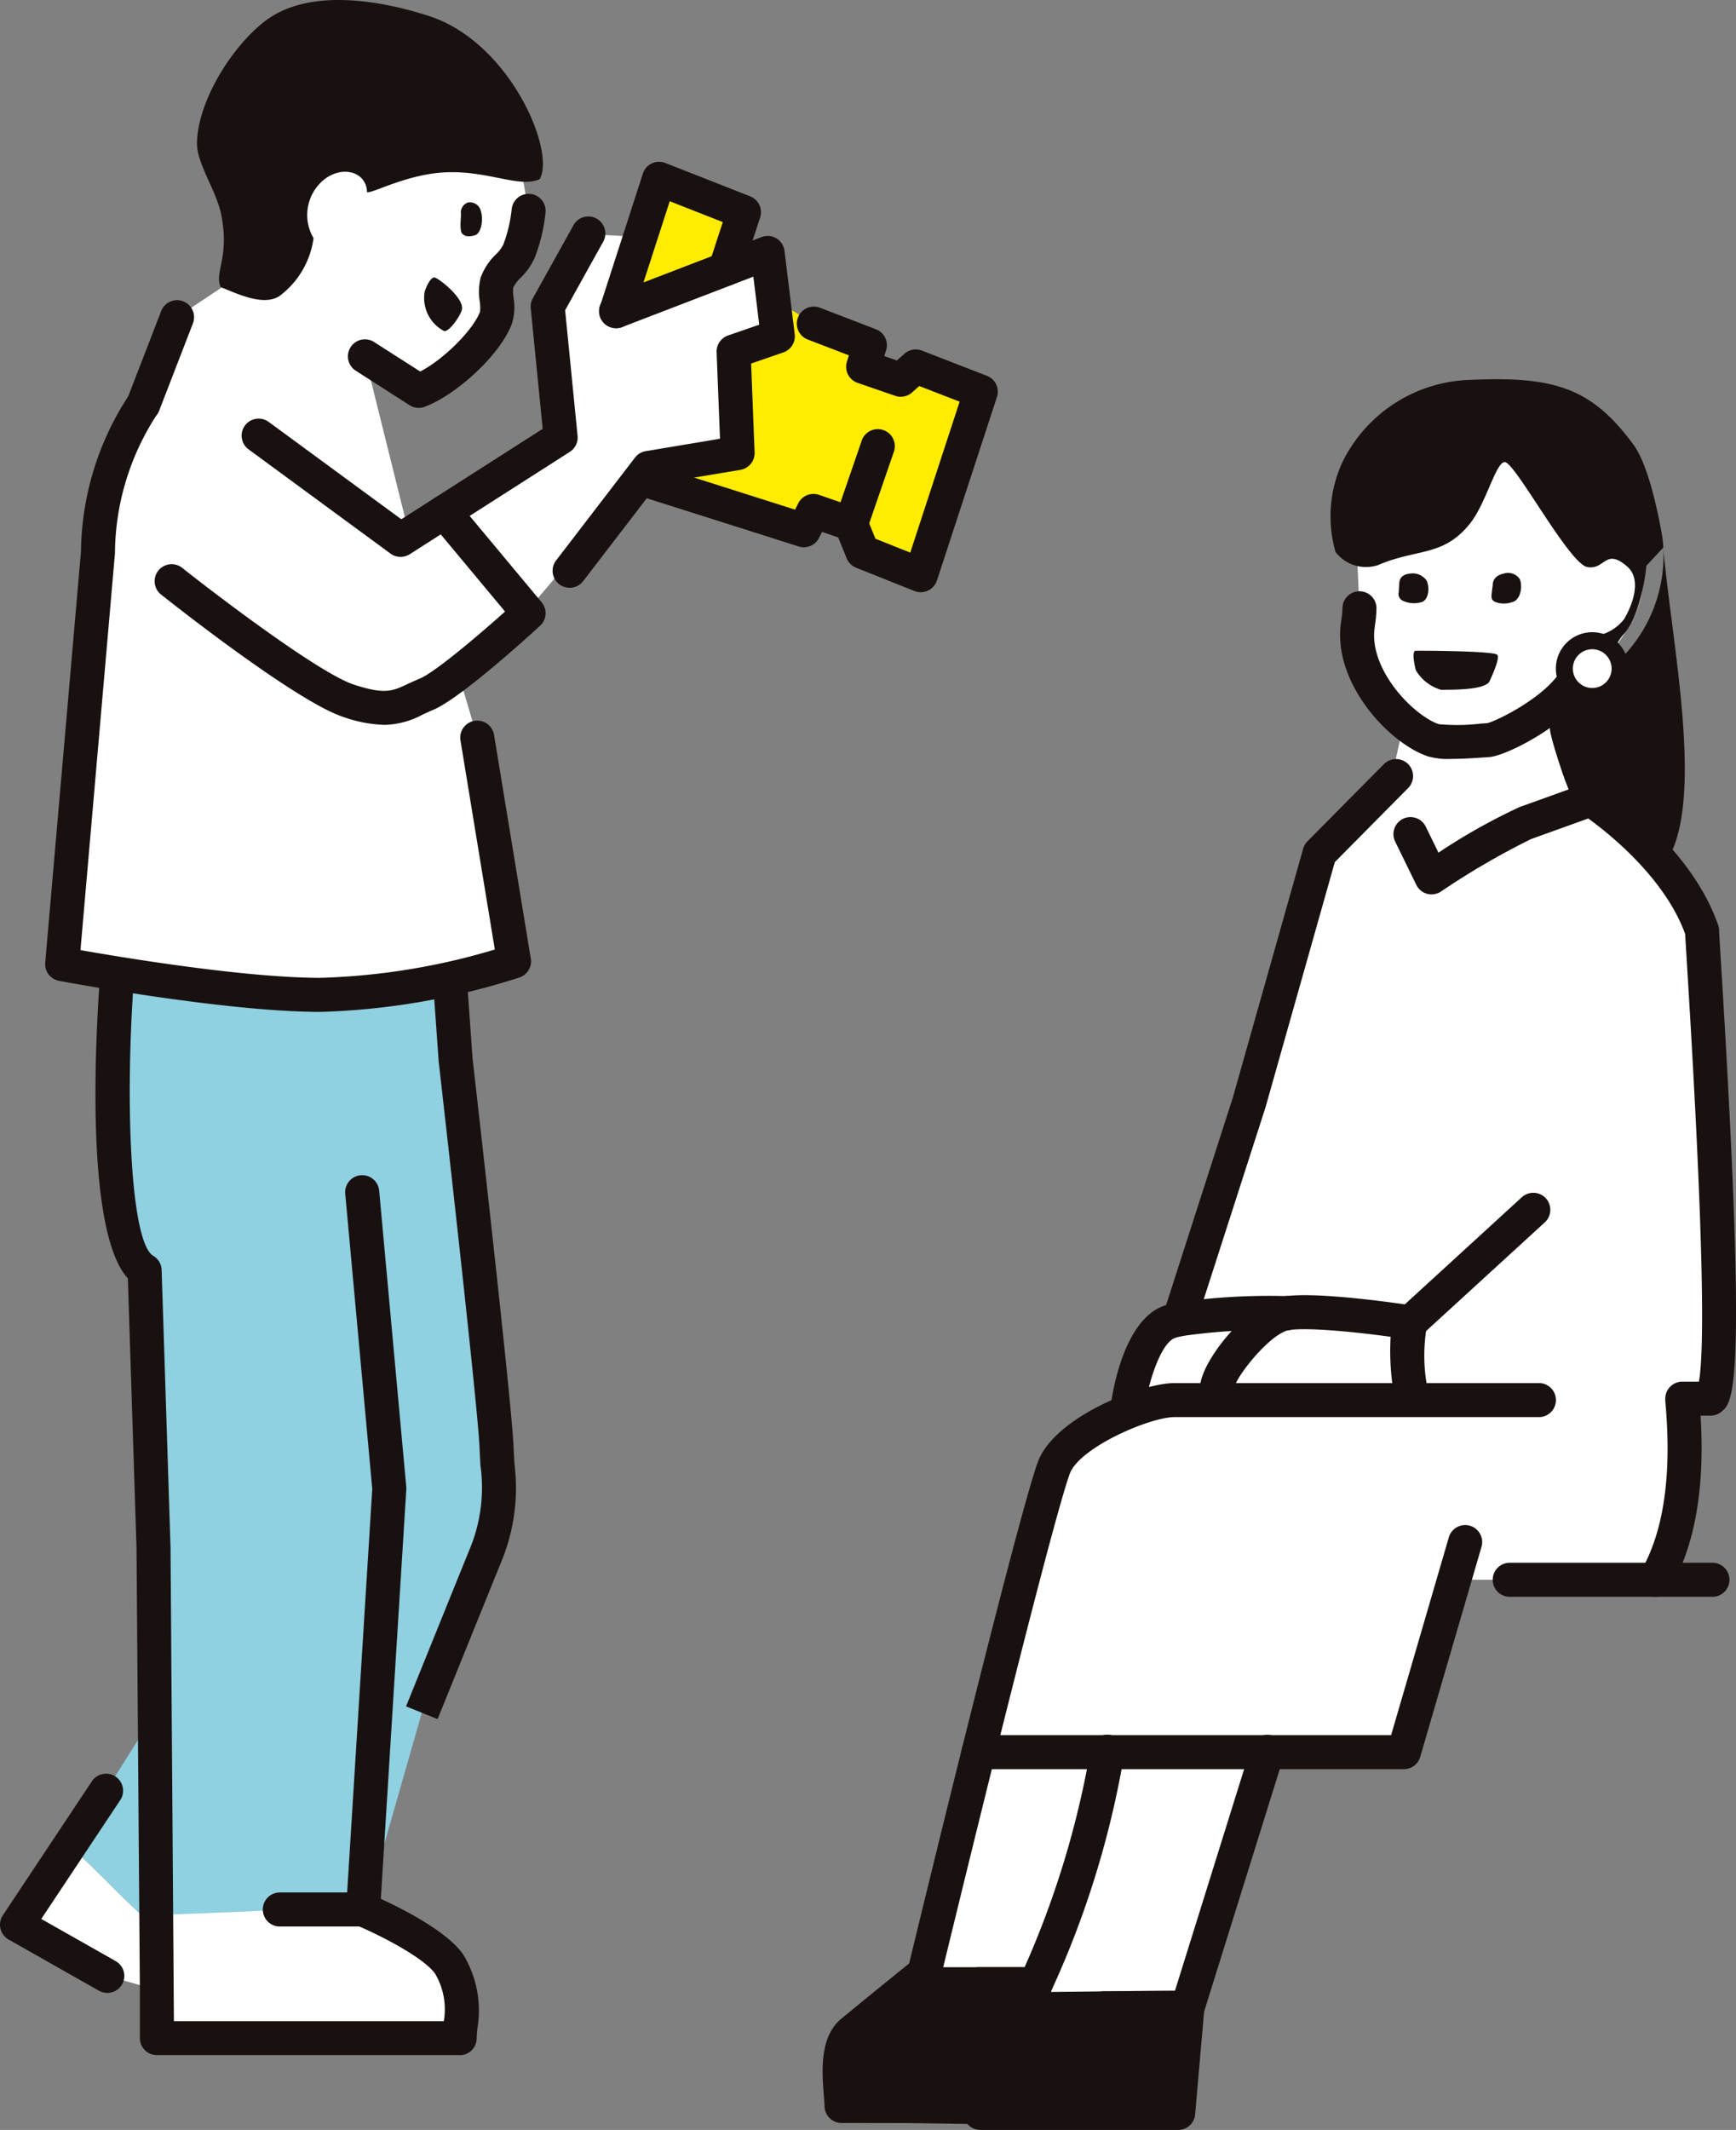 <svg id="Group_313" data-name="Group 313" xmlns="http://www.w3.org/2000/svg" xmlns:xlink="http://www.w3.org/1999/xlink" width="147.213" height="180.539" viewBox="0 0 147.213 180.539">
  <rect x="0" y="0" width="147.213" height="180.539" fill="#808080" stroke="none"/>
  <defs>
    <clipPath id="clip-path">
      <rect id="Rectangle_16184" data-name="Rectangle 16184" width="147.213" height="180.539" fill="none"/>
    </clipPath>
  </defs>
  <g id="Group_312" data-name="Group 312" clip-path="url(#clip-path)">
    <path id="Path_146" data-name="Path 146" d="M3.7,408.207l7.656,4.337,3.814,1.072v-5.434c-2.577-2.2-4.67-4.624-7.019-6.669Z" transform="translate(-2.26 -245.063)" fill="#fff"/>
    <path id="Path_147" data-name="Path 147" d="M51.337,252.089c-.153-3.736-3.471-32.812-3.471-32.812l-.387-5.477-28.312-1.67s-1.711,22.662,2.331,25.034l.753,23.5.132,13.988-4.194,6.668-3.062,4.606c2.349,2.045,4.442,4.465,7.018,6.669v-.086s12.2-.417,17.994-.862l4.866-17s3.787-9.366,5.344-13.2,1.15-5.609.987-9.356" transform="translate(-9.233 -129.474)" fill="#8fd0e1"/>
    <path id="Path_148" data-name="Path 148" d="M33.14,415.268v6.217l.39.109v4.093H59.206c.061-1.629.621-4.072-.876-6.261s-7.309-4.643-7.309-4.643l.113-.378c-5.791.445-17.993.862-17.993.862" transform="translate(-20.227 -252.933)" fill="#fff"/>
    <path id="Path_149" data-name="Path 149" d="M63.312,51.111l4.561,2.922.132-.051c2.25-.886,5.548-3.879,6.414-6.129.336-.865-.183-2.117.092-3,.326-1.028,1.487-1.66,1.873-2.668a13.338,13.338,0,0,0,.8-3.37l-.712-4.1a19.782,19.782,0,0,0-6.226,0,27.463,27.463,0,0,0-5.64,2.167s-1.533-3.481-3.6-2.43-3.941,2.557-3.6,4.366.542,3.533.542,3.533l-3.054,3.3L53.028,46.7,61.3,52.862Z" transform="translate(-32.366 -20.904)" fill="#fff"/>
    <path id="Path_150" data-name="Path 150" d="M134.132,50.115l3.624-11.209,7.2,2.83-1.578,4.826,7.482,4.612,4.775,1.833-.57,1.833,3.187,1.1,1.273-1.13,5.518,2.138L159.95,72.5,155,70.527l-.967-2.372-3.187-1.1-.814,1.639-13.55-4.3Z" transform="translate(-81.867 -23.747)" fill="#ffec00"/>
    <path id="Path_151" data-name="Path 151" d="M96.8,84.164l11.4-13.418,7.554-1.262-.336-8.6,3.746-1.293-.865-7.066L114.719,53.9l-9.244,3.553,1.009-6.338-3.411-.188-3.42,6.149,1.1,11.1-9.865,6.312-3.706,2.362Z" transform="translate(-53.211 -31.082)" fill="#fff"/>
    <path id="Path_152" data-name="Path 152" d="M23.271,63.735,20.4,71.156c-.865.987-3.655,5.833-3.838,12.553l-3.034,34.858s13.9,2.606,21.888,2.606a59.872,59.872,0,0,0,16.432-2.841L48.732,99.367l-1.452-4.922,5.8-5.625-7.147-8.572-3.22.926L39.2,67.054,28.328,60.37Z" transform="translate(-8.257 -36.847)" fill="#fff"/>
    <path id="Path_153" data-name="Path 153" d="M303.623,155.112l-1.221,5.537,1.642,3.858.136.09,1.792,3.665s5.844-3.838,7.951-4.6,5.549-2,5.549-2-2.128-2.741-2.242-3.857a30.33,30.33,0,0,0-1.067-3.974s-4.992,3.776-5.911,3.875a31.224,31.224,0,0,1-3.842-.23Z" transform="translate(-184.571 -93.893)" fill="#fff"/>
    <path id="Path_154" data-name="Path 154" d="M313.741,118.137c-1.771,2.718-6.485,4.907-7.279,4.948-.9.051-3.777.316-4.652.01-2.678-.916-6.9-5.314-6.424-9.58a14.078,14.078,0,0,0,.163-1.608l-.2-4.355s6.69-1.33,7.281-2.168,3.932-6.552,5.045-6.5,5.978,6.847,6.526,7.389,1.335,1.281,1.631,1.182,2.647-2.118,3.516.3-.664,5.383-.971,5.809-1.312,1.916-1.312,1.916Z" transform="translate(-180.266 -60.352)" fill="#fff"/>
    <path id="Path_155" data-name="Path 155" d="M210.623,399.727c.819-1.643,5.587-18.579,5.587-18.579H205.286c-2.433,9.783-4.6,18.732-4.6,18.732l-.3.24H210.4c.088-.144.166-.278.223-.392" transform="translate(-122.306 -232.634)" fill="#fff"/>
    <path id="Path_156" data-name="Path 156" d="M199.974,427.932H189.962c-.925.746-4.126,3.856-6.111,5.5-1.547,1.293-.824,6.006-.773,7.635l11.506.164s0-4.2.108-5.295c.1-1.02,4.1-6.084,5.282-8.005" transform="translate(-111.612 -261.188)" fill="#191110"/>
    <path id="Path_157" data-name="Path 157" d="M229.992,214.41a7.853,7.853,0,0,0-.784.2c-2.759.916-3.6,7.269-3.6,7.269s-5.192,2.1-6.281,5.172c-1,2.841-3.828,13.9-6.363,24.046h36.07l5.192-14.609h16.146c1.924-3.3,2.911-8.185,2.27-15.23v-.122h2.392c1.955-1.547-.713-38.391-.713-39.653-2.209-6.444-9.437-11.127-9.437-11.127l-.886-2.281.886,2.281s-3.441,1.242-5.548,2-7.951,4.6-7.951,4.6l-1.792-3.665-1.211-4.938-6.5,6.556L235.9,196.075Z" transform="translate(-129.98 -102.586)" fill="#fff"/>
    <path id="Path_158" data-name="Path 158" d="M281.294,292.162s-.672-3.767-.03-5.854c0,0-7.666-1.181-10.445-.784h-.01c-2.779.407-7.045,6.485-5.671,6.638Z" transform="translate(-161.664 -174.22)" fill="#fff"/>
    <path id="Path_159" data-name="Path 159" d="M245.41,293.642s.845-6.352,3.6-7.269a7.757,7.757,0,0,1,.784-.2,56.674,56.674,0,0,1,9.132-.519h.01s-5.018,2.862-5.281,4a23.8,23.8,0,0,0-.263,3.689Z" transform="translate(-149.786 -174.346)" fill="#fff"/>
    <path id="Path_160" data-name="Path 160" d="M337.339,134.591c.326-.326,1.751-2.962,2.392-3.472a2.373,2.373,0,0,0,1.487.519,2.407,2.407,0,0,0,2.4-2.4,2.286,2.286,0,0,0-.092-.651,12.4,12.4,0,0,0,3.411-9.05c.692,7.655,3.2,19.76.784,25.431a64.819,64.819,0,0,1-7.431-5.491c-1.212-1.038-1.829-.75-1.829-.75s-1.349-3.919-1.125-4.133" transform="translate(-205.879 -72.958)" fill="#191110"/>
    <path id="Path_161" data-name="Path 161" d="M293.586,98.247a3.242,3.242,0,0,1-3.6-1.12,10.949,10.949,0,0,1,.59-7.615,12.455,12.455,0,0,1,10.761-6.963c7.3-.346,10.394.723,13.907,5.477,1.15,1.558,1.954,5.039,2.392,7.462a11.638,11.638,0,0,1,.153,1.262l-1.456,1.568c.031.224-.458,4.082-1.792,5.66a3.858,3.858,0,0,0-.713,1.008,2.435,2.435,0,0,0-1.629-.763,3.821,3.821,0,0,0,2.25-1.385c.814-1.364,1.476-3.43.275-4.469-1.873-1.629-1.873.316-3.39.041s-6.006-8.663-6.953-8.888c-.753-.163-1.608,3.471-2.983,5.192-2.27,2.85-4.479,2.1-7.809,3.533" transform="translate(-176.735 -50.347)" fill="#191110"/>
    <path id="Path_162" data-name="Path 162" d="M213.988,436.745c-1.547,1.283-.937,4.632-.876,6.251H229.88l.747-10.218H216.2c-.593.75-1.338,3.236-2.217,3.967" transform="translate(-129.969 -264.146)" fill="#191110"/>
    <path id="Path_163" data-name="Path 163" d="M242.792,381.147H229.231a78.661,78.661,0,0,1-6.088,19.679s-.406-.624-1.421.659c4.686,0,9.772-.122,14.432-.122l.017-.189Z" transform="translate(-135.328 -232.633)" fill="#fff"/>
    <path id="Path_164" data-name="Path 164" d="M301.049,142.825a6.34,6.34,0,0,1-1.974-.224c-3.3-1.13-7.938-6.138-7.382-11.1.018-.163.04-.323.062-.484a7.446,7.446,0,0,0,.092-.963,1.442,1.442,0,1,1,2.885,0,10,10,0,0,1-.117,1.353l-.055.42c-.392,3.5,3.306,7.314,5.457,8.051a16.964,16.964,0,0,0,3.56-.05l.544-.036c.736-.152,4.716-2.092,6.152-4.3a1.443,1.443,0,0,1,2.418,1.576c-1.94,2.977-7.025,5.53-8.415,5.6l-.5.033c-1.079.074-1.983.122-2.729.122" transform="translate(-178.007 -78.495)" fill="#191110"/>
    <path id="Path_165" data-name="Path 165" d="M223.109,400.009a1.444,1.444,0,0,1-1.3-2.07,77.9,77.9,0,0,0,5.961-19.267,1.443,1.443,0,1,1,2.853.429,79.242,79.242,0,0,1-6.216,20.091,1.442,1.442,0,0,1-1.3.817" transform="translate(-135.294 -230.373)" fill="#191110"/>
    <path id="Path_166" data-name="Path 166" d="M227.621,410.911H210.854a1.443,1.443,0,0,1-1.442-1.389c-.01-.259-.036-.565-.062-.9-.16-1.981-.4-4.973,1.459-6.516a16.256,16.256,0,0,0,3.444-4.218,1.443,1.443,0,0,1,2.548,1.354,18.968,18.968,0,0,1-4.148,5.085c-.642.532-.552,2.443-.456,3.7h14.1l.659-7.55a1.46,1.46,0,0,1,.061-.305l6.78-21.715a1.443,1.443,0,1,1,2.754.861l-6.733,21.566-.76,8.711a1.443,1.443,0,0,1-1.438,1.317" transform="translate(-127.711 -230.372)" fill="#191110"/>
    <path id="Path_167" data-name="Path 167" d="M245.069,436.061H238a1.442,1.442,0,1,1,0-2.885h7.066a1.442,1.442,0,0,1,0,2.885" transform="translate(-144.385 -264.389)" fill="#191110"/>
    <path id="Path_168" data-name="Path 168" d="M214.329,430.808h-3.655a1.442,1.442,0,1,1,0-2.885h3.655a1.442,1.442,0,1,1,0,2.885" transform="translate(-127.705 -261.183)" fill="#191110"/>
    <path id="Path_169" data-name="Path 169" d="M348.047,235.675a1.444,1.444,0,0,1-1.246-2.17c1.944-3.335,2.645-8.169,2.08-14.372q-.006-.065-.006-.131v-.122a1.442,1.442,0,0,1,1.443-1.442h1.411c.424-2.355.508-10.652-.99-34.978-.1-1.693-.156-2.547-.175-2.962-2.1-5.806-8.72-10.144-8.787-10.188a1.446,1.446,0,0,1-.561-.688l-.886-2.28a1.443,1.443,0,1,1,2.691-1.045l.723,1.861c1.612,1.124,7.559,5.586,9.621,11.6a1.446,1.446,0,0,1,.077.468c0,.2.085,1.521.179,3.056,2.214,35.966,1.03,36.9-.015,37.728a1.439,1.439,0,0,1-.895.311h-.843c.382,6.134-.482,11.052-2.572,14.636a1.442,1.442,0,0,1-1.248.717" transform="translate(-207.66 -100.327)" fill="#191110"/>
    <path id="Path_170" data-name="Path 170" d="M306.5,179.845a1.446,1.446,0,0,1-1.3-.809l-1.792-3.665A1.443,1.443,0,0,1,306,174.1l1.078,2.205a51.278,51.278,0,0,1,6.876-3.865c2.113-.754,5.551-2,5.551-2l.98,2.714s-3.444,1.243-5.554,2a64.611,64.611,0,0,0-7.643,4.449,1.442,1.442,0,0,1-.792.237" transform="translate(-185.096 -104.033)" fill="#191110"/>
    <path id="Path_171" data-name="Path 171" d="M254.412,214.025a1.446,1.446,0,0,1-1.373-1.886l5.9-18.335,5.97-21.116a1.441,1.441,0,0,1,.364-.623l6.5-6.556a1.443,1.443,0,0,1,2.05,2.031l-6.232,6.292-5.884,20.807-5.92,18.385a1.443,1.443,0,0,1-1.373,1" transform="translate(-154.399 -100.757)" fill="#191110"/>
    <path id="Path_172" data-name="Path 172" d="M187.584,363.583h-6.953a1.443,1.443,0,0,1-1.442-1.4c-.008-.27-.034-.593-.062-.946-.155-1.962-.388-4.927,1.455-6.468,1.933-1.6,4.76-3.887,5.779-4.707.479-1.975,2.384-9.808,4.488-18.263,3.412-13.662,5.565-21.8,6.4-24.177,1.384-3.906,8.863-6.757,11.613-6.757h30.907a1.442,1.442,0,0,1,0,2.885H208.862c-2.083,0-8.094,2.58-8.892,4.833s-2.981,10.531-6.323,23.914c-2.431,9.777-4.6,18.722-4.6,18.722a1.45,1.45,0,0,1-.5.784s-3.748,3.016-6.123,4.985c-.638.534-.542,2.465-.448,3.709h5.605a1.442,1.442,0,1,1,0,2.885" transform="translate(-109.267 -183.634)" fill="#191110"/>
    <path id="Path_173" data-name="Path 173" d="M343.475,342.836H326.208a1.443,1.443,0,0,1,0-2.885h17.266a1.443,1.443,0,0,1,0,2.885" transform="translate(-198.221 -207.489)" fill="#191110"/>
    <path id="Path_174" data-name="Path 174" d="M246.769,352.47H210.7a1.442,1.442,0,1,1,0-2.885h34.987l4.889-16.748a1.443,1.443,0,1,1,2.77.809l-5.193,17.786a1.442,1.442,0,0,1-1.385,1.038" transform="translate(-127.72 -202.513)" fill="#191110"/>
    <path id="Path_175" data-name="Path 175" d="M262.88,291.472a1.262,1.262,0,0,1-.162-.009,1.728,1.728,0,0,1-1.548-1.745c-.037-2.1,4.041-7.3,7.169-7.754a1.443,1.443,0,1,1,.42,2.855c-1.428.21-3.973,3.233-4.584,4.578a1.443,1.443,0,0,1-1.294,2.076" transform="translate(-159.405 -172.088)" fill="#191110"/>
    <path id="Path_176" data-name="Path 176" d="M288.346,291.346a1.443,1.443,0,0,1-1.419-1.189,21.349,21.349,0,0,1-.284-4.889c-2.614-.353-6.844-.818-8.567-.574a1.443,1.443,0,1,1-.408-2.857c2.907-.415,10.063.663,10.869.787a1.441,1.441,0,0,1,1.159,1.849,14.577,14.577,0,0,0,.072,5.178,1.444,1.444,0,0,1-1.168,1.673,1.493,1.493,0,0,1-.254.022" transform="translate(-168.718 -171.961)" fill="#191110"/>
    <path id="Path_177" data-name="Path 177" d="M304.679,271.9a1.443,1.443,0,0,1-.974-2.507l10.425-9.539a1.443,1.443,0,1,1,1.948,2.13l-10.425,9.539a1.439,1.439,0,0,1-.975.378" transform="translate(-185.08 -158.373)" fill="#191110"/>
    <path id="Path_178" data-name="Path 178" d="M243.151,292.821a1.586,1.586,0,0,1-.192-.013,1.444,1.444,0,0,1-1.241-1.621c.161-1.211,1.139-7.306,4.579-8.449a9.688,9.688,0,0,1,.949-.247,54.976,54.976,0,0,1,9.428-.549,1.443,1.443,0,0,1,0,2.885h-.01a52.264,52.264,0,0,0-8.842.491,6.2,6.2,0,0,0-.639.165c-1.22.406-2.3,3.8-2.608,6.084a1.445,1.445,0,0,1-1.428,1.254" transform="translate(-147.525 -172.082)" fill="#191110"/>
    <path id="Path_179" data-name="Path 179" d="M345.183,141.744a2.365,2.365,0,1,1-2.364-2.364,2.364,2.364,0,0,1,2.364,2.364" transform="translate(-207.796 -85.071)" fill="#fff"/>
    <path id="Path_180" data-name="Path 180" d="M341.689,143.7a3.086,3.086,0,1,1,3.086-3.085,3.089,3.089,0,0,1-3.086,3.085m0-4.729a1.643,1.643,0,1,0,1.642,1.644,1.645,1.645,0,0,0-1.642-1.644" transform="translate(-206.666 -83.941)" fill="#191110"/>
    <path id="Path_181" data-name="Path 181" d="M101.444,46.79c-.53.143-.794.112-1.059-.122s-.122-1.313-.122-1.659a.9.9,0,0,1,.591-1,.956.956,0,0,1,1.089.7c.244.774.031,1.934-.5,2.077" transform="translate(-61.172 -26.845)" fill="#191110"/>
    <path id="Path_182" data-name="Path 182" d="M93.941,64.905a3.167,3.167,0,0,1-1.649-3.3c.112-.407.509-1.314.865-1.232s2.4,1.67,2.311,2.647c-.041.468-1.1,2.016-1.527,1.884" transform="translate(-56.286 -36.847)" fill="#191110"/>
    <path id="Path_183" data-name="Path 183" d="M44.914,18.153c-.387-1.934-2.057-4.3-2.046-5.986.021-3.522,2.963-8.256,5.793-10.394,3.685-2.8,9.723-1.771,13.927-.4,6.841,2.25,10.72,11.464,9.336,13.815-1.762.784-4.459-.8-8.165-.57-3.187.193-6.068,1.812-6.475,1.67-.01-1.6-1.894-2.331-3.543-1.141a3.862,3.862,0,0,0-.988,5.039,7.356,7.356,0,0,1-2.932,4.938c-1.374.814-3.43-.183-4.937-.784-.581-1.272.784-2.484.03-6.19" transform="translate(-26.164 0)" fill="#191110"/>
    <path id="Path_184" data-name="Path 184" d="M76.642,319.325l-.09,0a1.445,1.445,0,0,1-1.351-1.53l2.214-35.562-2.292-25.016A1.443,1.443,0,1,1,78,256.952l2.3,25.126a1.49,1.49,0,0,1,0,.221l-2.22,35.672a1.444,1.444,0,0,1-1.44,1.353" transform="translate(-45.847 -156.03)" fill="#191110"/>
    <path id="Path_185" data-name="Path 185" d="M51.658,301.411H25.982a1.442,1.442,0,0,1-1.442-1.443v-4.093l-.285-37.463-.733-22.837c-3.668-4.027-2.743-20.592-2.348-25.814a1.443,1.443,0,1,1,2.877.217c-.793,10.512-.329,22.536,1.623,23.681a1.445,1.445,0,0,1,.712,1.2l.754,23.5.286,40.171H50.316a5.961,5.961,0,0,0-.725-4c-.909-1.338-4.579-3.24-6.68-4.127a1.443,1.443,0,0,1,1.121-2.659c.636.268,6.266,2.69,7.943,5.161a9.152,9.152,0,0,1,1.184,6.273c-.026.3-.051.59-.06.855a1.442,1.442,0,0,1-1.442,1.388" transform="translate(-12.679 -127.214)" fill="#191110"/>
    <path id="Path_186" data-name="Path 186" d="M91.049,275.544l-2.677-1.082s3.788-9.367,5.346-13.207a13.583,13.583,0,0,0,.964-7.2c-.028-.483-.058-1-.081-1.552-.149-3.645-3.431-32.421-3.464-32.712l-.393-5.539a1.443,1.443,0,0,1,2.879-.2l.387,5.477c.13,1.127,3.321,29.109,3.474,32.855.024.538.053,1.037.079,1.507a16.4,16.4,0,0,1-1.171,8.448c-1.558,3.84-5.344,13.2-5.344,13.2" transform="translate(-53.938 -129.827)" fill="#191110"/>
    <path id="Path_187" data-name="Path 187" d="M65.7,414.56H58.638a1.442,1.442,0,0,1,0-2.885H65.7a1.442,1.442,0,0,1,0,2.885" transform="translate(-34.91 -251.266)" fill="#191110"/>
    <path id="Path_188" data-name="Path 188" d="M33.157,125.626c-8.034,0-21.581-2.524-22.155-2.631a1.442,1.442,0,0,1-1.171-1.543l3.033-34.858A24.562,24.562,0,0,1,16.875,73.44l2.79-7.216a1.443,1.443,0,0,1,2.692,1.041l-2.87,7.422a1.461,1.461,0,0,1-.261.431,21.72,21.72,0,0,0-3.481,11.64L12.821,120.39c3.607.634,13.971,2.35,20.336,2.35a56.981,56.981,0,0,0,14.8-2.4l-2.912-17.726a1.443,1.443,0,0,1,2.848-.468l3.116,18.966a1.443,1.443,0,0,1-.963,1.6,60.674,60.674,0,0,1-16.891,2.916" transform="translate(-5.997 -39.857)" fill="#191110"/>
    <path id="Path_189" data-name="Path 189" d="M81.721,60.363a1.444,1.444,0,0,1-.779-.228l-4.56-2.922a1.443,1.443,0,1,1,1.557-2.43l3.909,2.5c1.944-1,4.458-3.468,5.073-5.066a3.6,3.6,0,0,0-.027-.89,4.958,4.958,0,0,1,.087-2.024,5.175,5.175,0,0,1,1.269-1.933,3.326,3.326,0,0,0,.635-.823,11.913,11.913,0,0,0,.717-3,1.443,1.443,0,1,1,2.869.305,14.793,14.793,0,0,1-.892,3.733,5.446,5.446,0,0,1-1.206,1.744,3.1,3.1,0,0,0-.638.842,3.631,3.631,0,0,0,.031.87,4.707,4.707,0,0,1-.153,2.221c-1.047,2.721-4.747,5.971-7.231,6.949l-.144.055a1.45,1.45,0,0,1-.517.1" transform="translate(-46.214 -25.792)" fill="#191110"/>
    <path id="Path_190" data-name="Path 190" d="M53.125,127.161a11.323,11.323,0,0,1-3.447-.662c-3.922-1.266-14.308-9.453-15.48-10.383a1.443,1.443,0,1,1,1.794-2.261c3.07,2.435,11.672,8.961,14.574,9.9,2.611.846,3.226.56,4.569-.069.315-.147.653-.3,1.033-.461,1.216-.51,4.709-3.443,7.2-5.668l-6.26-7.508a1.443,1.443,0,0,1,2.217-1.848l7.147,8.572a1.443,1.443,0,0,1-.132,1.987c-1.114,1.023-6.787,6.174-9.061,7.129-.346.143-.643.282-.921.412a7.147,7.147,0,0,1-3.232.863" transform="translate(-20.54 -65.721)" fill="#191110"/>
    <path id="Path_191" data-name="Path 191" d="M161.373,90.9a1.447,1.447,0,0,1-.535-.1l-4.948-1.975a1.444,1.444,0,0,1-.8-.8l-.72-1.766L153,85.788l-.25.5a1.443,1.443,0,0,1-1.729.734l-13.55-4.3a1.443,1.443,0,0,1,.873-2.751L150.714,83.9l.265-.532a1.447,1.447,0,0,1,1.763-.722l3.187,1.1a1.443,1.443,0,0,1,.866.82l.735,1.8,2.951,1.177,4.186-12.794-3.422-1.326-.613.546a1.445,1.445,0,0,1-1.429.285l-3.186-1.1a1.442,1.442,0,0,1-.908-1.792l.168-.542-3.512-1.348a1.443,1.443,0,0,1,1.034-2.694l4.774,1.833a1.443,1.443,0,0,1,.861,1.776l-.154.5,1.066.368.641-.57a1.448,1.448,0,0,1,1.479-.267l5.518,2.138a1.442,1.442,0,0,1,.85,1.794l-5.09,15.556a1.445,1.445,0,0,1-1.371.994" transform="translate(-83.291 -40.702)" fill="#191110"/>
    <path id="Path_192" data-name="Path 192" d="M183.027,102.8a1.444,1.444,0,0,1-1.364-1.913l2.23-6.475a1.443,1.443,0,1,1,2.728.939l-2.23,6.475a1.443,1.443,0,0,1-1.364.973" transform="translate(-110.83 -57.031)" fill="#191110"/>
    <path id="Path_193" data-name="Path 193" d="M66.04,76.028a1.444,1.444,0,0,1-.854-.28L53.133,66.9a1.443,1.443,0,0,1,1.708-2.326L66.1,72.837l11.99-7.665L77.076,54.957a1.441,1.441,0,0,1,.175-.844l3.421-6.149a1.443,1.443,0,1,1,2.521,1.4l-3.2,5.755,1.055,10.647a1.442,1.442,0,0,1-.658,1.358L66.815,75.8a1.438,1.438,0,0,1-.775.226" transform="translate(-32.07 -28.823)" fill="#191110"/>
    <path id="Path_194" data-name="Path 194" d="M131.87,49.3a1.443,1.443,0,0,1-1.373-1.887L134.122,36.2a1.443,1.443,0,0,1,1.9-.9l7.2,2.83a1.443,1.443,0,0,1,.843,1.791l-1.578,4.826a1.442,1.442,0,1,1-2.742-.9l1.155-3.533-4.5-1.771L133.243,48.3a1.444,1.444,0,0,1-1.373,1" transform="translate(-79.606 -21.487)" fill="#191110"/>
    <path id="Path_195" data-name="Path 195" d="M121.707,81.147a1.442,1.442,0,0,1-1.143-2.322l6.689-8.715a1.438,1.438,0,0,1,.907-.545l6.3-1.053-.286-7.333a1.444,1.444,0,0,1,.97-1.42l2.644-.912-.5-4.073-11.1,4.265a1.443,1.443,0,1,1-1.036-2.693l12.829-4.928a1.444,1.444,0,0,1,1.95,1.172l.865,7.066a1.445,1.445,0,0,1-.962,1.54l-2.734.943.294,7.532a1.442,1.442,0,0,1-1.2,1.479L129.2,72.319l-6.343,8.263a1.438,1.438,0,0,1-1.145.565" transform="translate(-73.404 -31.325)" fill="#191110"/>
    <path id="Path_196" data-name="Path 196" d="M9.1,404.514a1.438,1.438,0,0,1-.71-.188L.732,399.989a1.443,1.443,0,0,1-.491-2.055l7.513-11.3a1.444,1.444,0,1,1,2.4,1.6L3.5,398.242l6.307,3.573a1.443,1.443,0,0,1-.712,2.7" transform="translate(0 -235.59)" fill="#191110"/>
    <path id="Path_197" data-name="Path 197" d="M324.7,125.583c.03-.305.214-.713.9-.865a1.2,1.2,0,0,1,1.385.458c.265.6.081,1.792-.641,1.954a2.114,2.114,0,0,1-1.456-.02c-.336-.163-.316-.438-.285-.7s.071-.55.1-.824" transform="translate(-198.111 -76.094)" fill="#191110"/>
    <path id="Path_198" data-name="Path 198" d="M307.826,143.213c-.02-.061-.427-1.649-.02-1.66s6.648.01,6.923.346-.692,2.311-.692,2.311c-.519.621-2.586.652-4.082.652a3.682,3.682,0,0,1-2.128-1.649" transform="translate(-187.759 -86.394)" fill="#191110"/>
    <path id="Path_199" data-name="Path 199" d="M304.443,125.538c.02-.305.183-.692.876-.774a1.443,1.443,0,0,1,1.435.581c.3.621.183,1.771-.55,1.863a2.2,2.2,0,0,1-1.476-.153.629.629,0,0,1-.336-.713c.021-.275.031-.54.051-.8" transform="translate(-185.781 -76.141)" fill="#191110"/>
  </g>
</svg>
